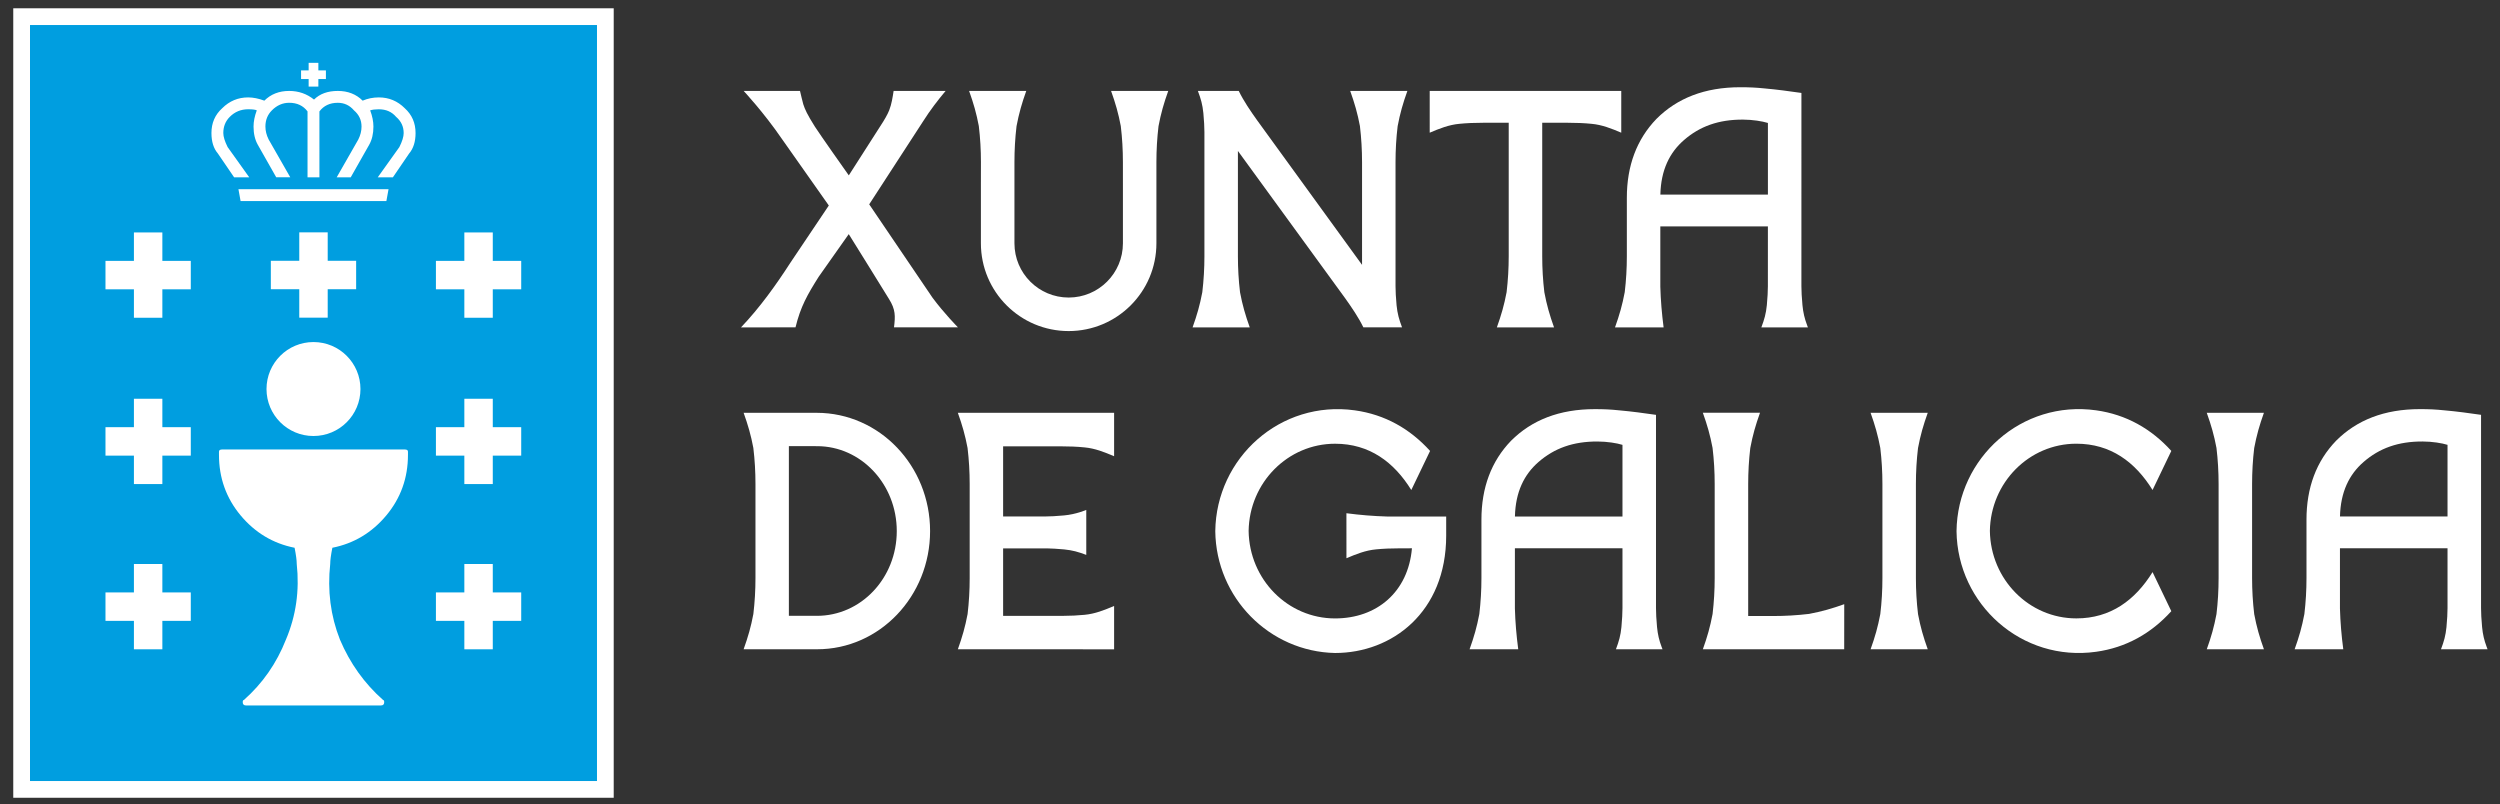 <?xml version="1.0" encoding="utf-8"?>
<!-- Generator: Adobe Illustrator 14.0.0, SVG Export Plug-In  -->
<!DOCTYPE svg PUBLIC "-//W3C//DTD SVG 1.1//EN" "http://www.w3.org/Graphics/SVG/1.1/DTD/svg11.dtd">
<svg version="1.1"
	 xmlns="http://www.w3.org/2000/svg" xmlns:xlink="http://www.w3.org/1999/xlink" xmlns:a="http://ns.adobe.com/AdobeSVGViewerExtensions/3.0/"
	 x="0px" y="0px" width="171px" height="55px" viewBox="-0.907 -0.567 171 55" enable-background="new -0.907 -0.567 171 55"
	 xml:space="preserve">
<rect x="-0.907" y="-0.567" width="171" height="55" fill="#333333" stroke="none"/>
<defs>
</defs>
<path fill="#FFFFFF" d="M107.953,7.902c-0.483-0.048-1.04-0.073-1.667-0.073h-1.705v9.129c0,0.823,0.047,1.643,0.145,2.464
	c0.164,0.873,0.363,1.566,0.663,2.403h-3.91c0.3-0.84,0.502-1.534,0.666-2.41c0.097-0.819,0.144-1.637,0.144-2.457V7.829h-1.705
	c-0.627,0-1.184,0.024-1.667,0.073c-0.717,0.064-1.378,0.328-2.032,0.608V5.652h13.102V8.51
	C109.331,8.23,108.671,7.966,107.953,7.902L107.953,7.902z"/>
<path fill="#FFFFFF" d="M94.547,10.519v8.492c0,0.337,0.023,0.77,0.071,1.3c0.06,0.588,0.169,0.964,0.375,1.514h-2.646
	c-0.331-0.683-0.815-1.39-1.256-2.006L83.766,9.758v7.203c0,0.822,0.047,1.643,0.145,2.464c0.164,0.872,0.366,1.567,0.665,2.402
	h-3.911c0.3-0.838,0.502-1.535,0.666-2.41c0.097-0.819,0.144-1.636,0.144-2.457V8.468c0-0.337-0.023-0.77-0.072-1.3
	c-0.059-0.588-0.169-0.966-0.375-1.517h2.795c0.333,0.689,0.813,1.388,1.257,2.009l7.177,9.889v-7.03
	c0-0.822-0.048-1.643-0.145-2.464c-0.164-0.872-0.366-1.567-0.665-2.402h3.911c-0.301,0.838-0.502,1.535-0.666,2.41
	C94.593,8.882,94.547,9.699,94.547,10.519L94.547,10.519z"/>
<path fill="#FFFFFF" d="M66.189,10.517c0-0.821-0.047-1.641-0.145-2.462c-0.164-0.872-0.365-1.567-0.665-2.403h3.911
	c-0.301,0.839-0.501,1.536-0.666,2.411c-0.097,0.818-0.143,1.635-0.143,2.454v1.496v4.062c0,2.049,1.661,3.71,3.71,3.71
	s3.71-1.661,3.71-3.71v-4.062l-0.001-1.496c0-0.821-0.047-1.641-0.145-2.462c-0.164-0.872-0.365-1.567-0.665-2.403h3.912
	c-0.301,0.839-0.502,1.536-0.666,2.411c-0.097,0.818-0.144,1.635-0.144,2.454v1.496v4.062c0,3.315-2.688,6.003-6.002,6.003
	c-3.315,0-6.003-2.688-6.003-6.003v-4.062L66.189,10.517L66.189,10.517z"/>
<path fill="#FFFFFF" d="M49.958,5.651h3.855c0.073,0.305,0.142,0.611,0.224,0.913c0.118,0.357,0.26,0.683,0.795,1.532
	c0.486,0.739,1.852,2.672,2.319,3.332l2.134-3.333c0.319-0.481,0.524-0.853,0.629-1.118c0.165-0.42,0.234-0.882,0.303-1.326h3.557
	c-0.55,0.657-1.061,1.325-1.52,2.049c0,0-2.926,4.51-3.707,5.709l4.327,6.382c0.793,1.071,1.743,2.033,1.743,2.033h-4.374
	c0.094-0.775,0.113-1.218-0.347-1.947c-0.037-0.074-2.748-4.43-2.748-4.43l-2.054,2.912c-0.771,1.222-1.243,2.045-1.588,3.465
	l-3.728,0.001c1.283-1.348,2.38-2.877,3.388-4.438l2.618-3.898l-3.202-4.545C51.33,7.116,49.958,5.651,49.958,5.651L49.958,5.651z"
	/>
<path fill="#FFFFFF" d="M120.018,7.843c-0.39-0.12-1.049-0.226-1.704-0.229c-1.679-0.006-2.96,0.463-4.04,1.403
	c-0.979,0.851-1.572,2.04-1.612,3.727h7.356V7.843L120.018,7.843z M122.697,21.673l0.058,0.154h-3.186
	c0.207-0.551,0.316-0.93,0.376-1.519c0.049-0.531,0.071-0.963,0.071-1.3l0.001-4.09h-7.358v2.684v1.438
	c0.026,0.939,0.104,1.855,0.225,2.788h-3.325c0.301-0.84,0.502-1.538,0.666-2.414c0.098-0.819,0.144-1.637,0.144-2.458v-1.611V14.8
	v-1.838c0-2.189,0.674-3.997,2.03-5.402c1.406-1.406,3.291-2.16,5.726-2.16c0.598,0,1.069,0.019,1.684,0.083
	c0.837,0.075,1.669,0.187,2.501,0.307l-0.001,13.218c0,0.337,0.023,0.77,0.072,1.3C122.43,20.807,122.521,21.206,122.697,21.673
	L122.697,21.673z"/>
<path fill="#FFFFFF" d="M166.504,29.86c-0.39-0.121-1.049-0.227-1.704-0.229c-1.679-0.006-2.959,0.463-4.04,1.402
	c-0.979,0.851-1.571,2.041-1.612,3.728h7.356V29.86L166.504,29.86z M169.185,43.691l0.058,0.153h-3.187
	c0.207-0.551,0.316-0.93,0.376-1.52c0.049-0.529,0.072-0.962,0.072-1.3v-4.09h-7.358v2.684v1.438
	c0.026,0.939,0.104,1.854,0.227,2.786l-3.327,0.001c0.302-0.84,0.502-1.538,0.667-2.413c0.097-0.819,0.144-1.637,0.144-2.458v-1.611
	v-0.545v-1.838c0-2.189,0.673-3.997,2.029-5.402c1.406-1.406,3.291-2.159,5.726-2.159c0.598,0,1.069,0.019,1.684,0.083
	c0.837,0.074,1.669,0.187,2.501,0.307v13.217c0,0.338,0.022,0.771,0.071,1.3C168.916,42.825,169.009,43.224,169.185,43.691
	L169.185,43.691z"/>
<path fill="#FFFFFF" d="M153.136,32.538v6.438c0,0.822,0.047,1.643,0.145,2.464c0.164,0.872,0.365,1.568,0.665,2.404h-3.91
	c0.301-0.839,0.501-1.536,0.665-2.412c0.097-0.819,0.144-1.636,0.144-2.456v-6.438c0-0.822-0.047-1.643-0.145-2.464
	c-0.163-0.872-0.365-1.568-0.665-2.405h3.91c-0.301,0.84-0.501,1.538-0.665,2.413C153.183,30.901,153.136,31.718,153.136,32.538
	L153.136,32.538z"/>
<path fill="#FFFFFF" d="M130.141,32.537v6.439c0,0.822,0.047,1.642,0.145,2.463c0.164,0.873,0.365,1.569,0.665,2.405h-3.91
	c0.301-0.84,0.501-1.537,0.665-2.412c0.098-0.819,0.144-1.636,0.144-2.456v-6.439c0-0.822-0.047-1.642-0.145-2.463
	c-0.164-0.873-0.365-1.569-0.664-2.405h3.91c-0.301,0.84-0.502,1.537-0.666,2.413C130.187,30.9,130.141,31.718,130.141,32.537
	L130.141,32.537z"/>
<path fill="#FFFFFF" d="M118.669,32.536v9.033h1.7c0.822,0,1.643-0.047,2.464-0.145c0.873-0.164,1.569-0.365,2.406-0.665
	l-0.003,3.083h-9.668c0.301-0.84,0.501-1.535,0.665-2.411c0.097-0.819,0.144-1.636,0.144-2.456v-6.44
	c0-0.822-0.047-1.643-0.145-2.464c-0.164-0.873-0.365-1.569-0.665-2.406h3.911c-0.301,0.84-0.502,1.537-0.666,2.414
	C118.716,30.898,118.669,31.716,118.669,32.536L118.669,32.536z"/>
<path fill="#FFFFFF" d="M110.07,29.861c-0.39-0.121-1.049-0.227-1.704-0.229c-1.679-0.006-2.959,0.463-4.04,1.402
	c-0.978,0.851-1.572,2.041-1.612,3.728h7.356V29.861L110.07,29.861z M112.751,43.692l0.059,0.15h-3.187
	c0.206-0.551,0.316-0.927,0.375-1.516c0.049-0.531,0.072-0.964,0.072-1.301v-4.09h-7.358v2.684v1.438
	c0.026,0.939,0.105,1.853,0.228,2.784h-3.327c0.301-0.84,0.502-1.535,0.666-2.41c0.097-0.82,0.144-1.638,0.144-2.458v-1.611v-0.545
	V34.98c0-2.19,0.673-3.997,2.029-5.402c1.406-1.406,3.292-2.16,5.726-2.16c0.599,0,1.069,0.019,1.684,0.084
	c0.837,0.074,1.67,0.187,2.501,0.307v13.217c0,0.338,0.022,0.771,0.071,1.301C112.483,42.825,112.575,43.225,112.751,43.692
	L112.751,43.692z"/>
<path fill="#FFFFFF" d="M91.188,34.538c0.932,0.122,1.848,0.198,2.787,0.225h1.439h2.598v1.306c0,5.257-3.72,8.029-7.601,8.029
	c-4.489-0.091-8.137-3.775-8.193-8.331c0.061-5.024,4.461-8.98,9.551-8.266c2.049,0.288,3.759,1.252,5.141,2.776l-1.284,2.673
	c-1.187-1.918-2.869-3.166-5.212-3.166c-3.231,0-5.865,2.656-5.915,5.967c0.05,3.326,2.684,5.982,5.914,5.982
	c2.846,0,5.001-1.803,5.257-4.797l-0.343,0.001h-0.439c-0.627,0-1.184,0.024-1.666,0.072c-0.718,0.064-1.378,0.328-2.032,0.608
	L91.188,34.538L91.188,34.538z"/>
<path fill="#FFFFFF" d="M73.394,34.311v3.077c-0.551-0.207-0.93-0.316-1.518-0.376c-0.463-0.042-0.85-0.064-1.166-0.07h-3.004v4.617
	h4.04c0.568-0.003,1.076-0.027,1.521-0.072c0.717-0.064,1.377-0.328,2.031-0.607l0,2.965H64.61c0.3-0.839,0.501-1.535,0.666-2.41
	c0.097-0.819,0.143-1.637,0.143-2.457v-6.44c0-0.822-0.047-1.643-0.145-2.464c-0.164-0.872-0.365-1.567-0.664-2.403l10.688,0l0,2.97
	c-0.654-0.28-1.314-0.544-2.031-0.607c-0.483-0.049-1.04-0.073-1.667-0.073h-3.894v4.799h2.87c0.337,0,0.77-0.023,1.3-0.072
	C72.696,34.615,73.394,34.311,73.394,34.311L73.394,34.311z"/>
<path fill="#FFFFFF" d="M53.053,41.556h1.899c3.032,0.009,5.48-2.58,5.48-5.797c0-3.219-2.451-5.808-5.448-5.808l-1.932-0.002
	V41.556L53.053,41.556z M50.623,41.43c0.097-0.818,0.144-1.636,0.144-2.456v-6.438c0-0.822-0.047-1.643-0.145-2.463
	c-0.164-0.873-0.365-1.567-0.665-2.404h4.998c4.305,0.004,7.756,3.631,7.756,8.089c0,4.456-3.451,8.084-7.725,8.084l-0.164-0.002
	h-4.865C50.258,43.002,50.459,42.306,50.623,41.43L50.623,41.43z"/>
<path fill="#FFFFFF" d="M141.115,41.731c2.344,0,4.025-1.248,5.213-3.166l1.283,2.673c-1.382,1.524-3.091,2.489-5.14,2.776
	c-5.09,0.715-9.49-3.241-9.552-8.249c0.061-5.024,4.462-8.98,9.552-8.266c2.048,0.288,3.758,1.252,5.14,2.776l-1.283,2.674
	c-1.187-1.918-2.869-3.167-5.213-3.167c-3.23,0-5.864,2.656-5.914,5.966C135.251,39.076,137.885,41.731,141.115,41.731
	L141.115,41.731z"/>
<polygon fill="#FFFFFF" points="0,0 41.071,0 41.071,54 0,54 "/>
<polygon fill="#009EE0" points="1.145,1.145 39.927,1.145 39.927,52.855 1.145,52.855 "/>
<polygon fill="#FFFFFF" points="15.402,12.374 15.549,13.187 25.521,13.187 25.669,12.374 "/>
<path fill="#FFFFFF" d="M15.106,11.561h1.034l-1.477-2.068c-0.197-0.395-0.296-0.715-0.296-0.96c0-0.443,0.148-0.813,0.444-1.108
	c0.344-0.345,0.763-0.518,1.255-0.518c0.295,0,0.493,0.025,0.591,0.074c-0.147,0.394-0.222,0.763-0.222,1.108
	c0,0.492,0.1,0.911,0.296,1.255l1.256,2.216h0.96l-1.478-2.585c-0.147-0.295-0.222-0.591-0.222-0.886
	c0-0.444,0.148-0.813,0.444-1.108c0.344-0.345,0.738-0.518,1.182-0.518c0.542,0,0.96,0.198,1.255,0.591v4.507h0.813V7.055
	c0.295-0.393,0.714-0.591,1.256-0.591c0.443,0,0.813,0.173,1.108,0.518c0.345,0.295,0.517,0.664,0.517,1.108
	c0,0.295-0.073,0.591-0.222,0.886l-1.477,2.585h0.96l1.256-2.216C24.537,9,24.635,8.582,24.635,8.09
	c0-0.345-0.074-0.715-0.222-1.108c0.148-0.049,0.345-0.074,0.592-0.074c0.493,0,0.886,0.172,1.181,0.518
	c0.345,0.295,0.518,0.665,0.518,1.108c0,0.246-0.098,0.566-0.295,0.96l-1.478,2.068h1.035l1.108-1.625
	c0.295-0.345,0.443-0.813,0.443-1.403c0-0.69-0.247-1.255-0.739-1.699c-0.492-0.492-1.083-0.739-1.772-0.739
	c-0.395,0-0.764,0.074-1.108,0.222c-0.444-0.443-1.01-0.665-1.7-0.665c-0.689,0-1.231,0.197-1.626,0.591
	c-0.491-0.394-1.058-0.591-1.698-0.591c-0.69,0-1.256,0.222-1.699,0.665c-0.395-0.147-0.763-0.222-1.108-0.222
	c-0.69,0-1.281,0.247-1.773,0.739c-0.492,0.443-0.738,1.009-0.738,1.699c0,0.591,0.148,1.059,0.443,1.403L15.106,11.561
	L15.106,11.561z"/>
<polygon fill="#FFFFFF" points="21.508,19.216 21.508,21.161 19.563,21.161 19.563,19.216 17.618,19.216 17.618,17.271 
	19.563,17.271 19.563,15.326 21.508,15.326 21.508,17.271 23.453,17.271 23.453,19.216 "/>
<path fill="#FFFFFF" d="M17.322,26.043c0-1.775,1.438-3.214,3.213-3.214c1.775,0,3.214,1.439,3.214,3.214s-1.438,3.213-3.214,3.213
	C18.76,29.257,17.322,27.818,17.322,26.043L17.322,26.043z"/>
<path fill="#FFFFFF" d="M14.071,30.547c0,1.575,0.493,2.954,1.478,4.137c0.985,1.181,2.216,1.921,3.694,2.216
	c0.098,0.492,0.147,0.861,0.147,1.108c0.197,1.821-0.049,3.545-0.738,5.17c-0.64,1.626-1.601,3.004-2.881,4.137
	c-0.05,0-0.075,0.05-0.075,0.147c0,0.148,0.075,0.223,0.222,0.223h9.234c0.147,0,0.221-0.074,0.221-0.223
	c0-0.098-0.025-0.147-0.074-0.147c-1.28-1.133-2.266-2.511-2.955-4.137c-0.641-1.625-0.861-3.349-0.664-5.17
	c0-0.247,0.048-0.616,0.147-1.108c1.477-0.295,2.709-1.035,3.693-2.216c0.985-1.183,1.478-2.562,1.478-4.137v-0.223
	c0-0.098-0.073-0.147-0.222-0.147H14.293c-0.148,0-0.222,0.049-0.222,0.147V30.547L14.071,30.547z"/>
<polygon fill="#FFFFFF" points="32.799,41.9 32.799,43.845 30.854,43.845 30.854,41.9 28.91,41.9 28.91,39.955 30.854,39.955 
	30.854,38.011 32.799,38.011 32.799,39.955 34.744,39.955 34.744,41.9 "/>
<polygon fill="#FFFFFF" points="32.799,30.598 32.799,32.543 30.854,32.543 30.854,30.598 28.91,30.598 28.91,28.652 30.854,28.652 
	30.854,26.708 32.799,26.708 32.799,28.652 34.744,28.652 34.744,30.598 "/>
<polygon fill="#FFFFFF" points="32.799,19.222 32.799,21.167 30.854,21.167 30.854,19.222 28.91,19.222 28.91,17.277 30.854,17.277 
	30.854,15.332 32.799,15.332 32.799,17.277 34.744,17.277 34.744,19.222 "/>
<polygon fill="#FFFFFF" points="10.198,41.9 10.198,43.845 8.253,43.845 8.253,41.9 6.308,41.9 6.308,39.955 8.253,39.955 
	8.253,38.011 10.198,38.011 10.198,39.955 12.143,39.955 12.143,41.9 "/>
<polygon fill="#FFFFFF" points="10.198,30.598 10.198,32.543 8.253,32.543 8.253,30.598 6.308,30.598 6.308,28.652 8.253,28.652 
	8.253,26.708 10.198,26.708 10.198,28.652 12.143,28.652 12.143,30.598 "/>
<polygon fill="#FFFFFF" points="10.198,19.222 10.198,21.167 8.253,21.167 8.253,19.222 6.308,19.222 6.308,17.277 8.253,17.277 
	8.253,15.332 10.198,15.332 10.198,17.277 12.143,17.277 12.143,19.222 "/>
<polygon fill="#FFFFFF" points="20.204,3.731 20.204,4.248 19.686,4.248 19.686,4.839 20.204,4.839 20.204,5.356 20.869,5.356 
	20.869,4.839 21.385,4.839 21.385,4.248 20.869,4.248 20.869,3.731 "/>
</svg>
